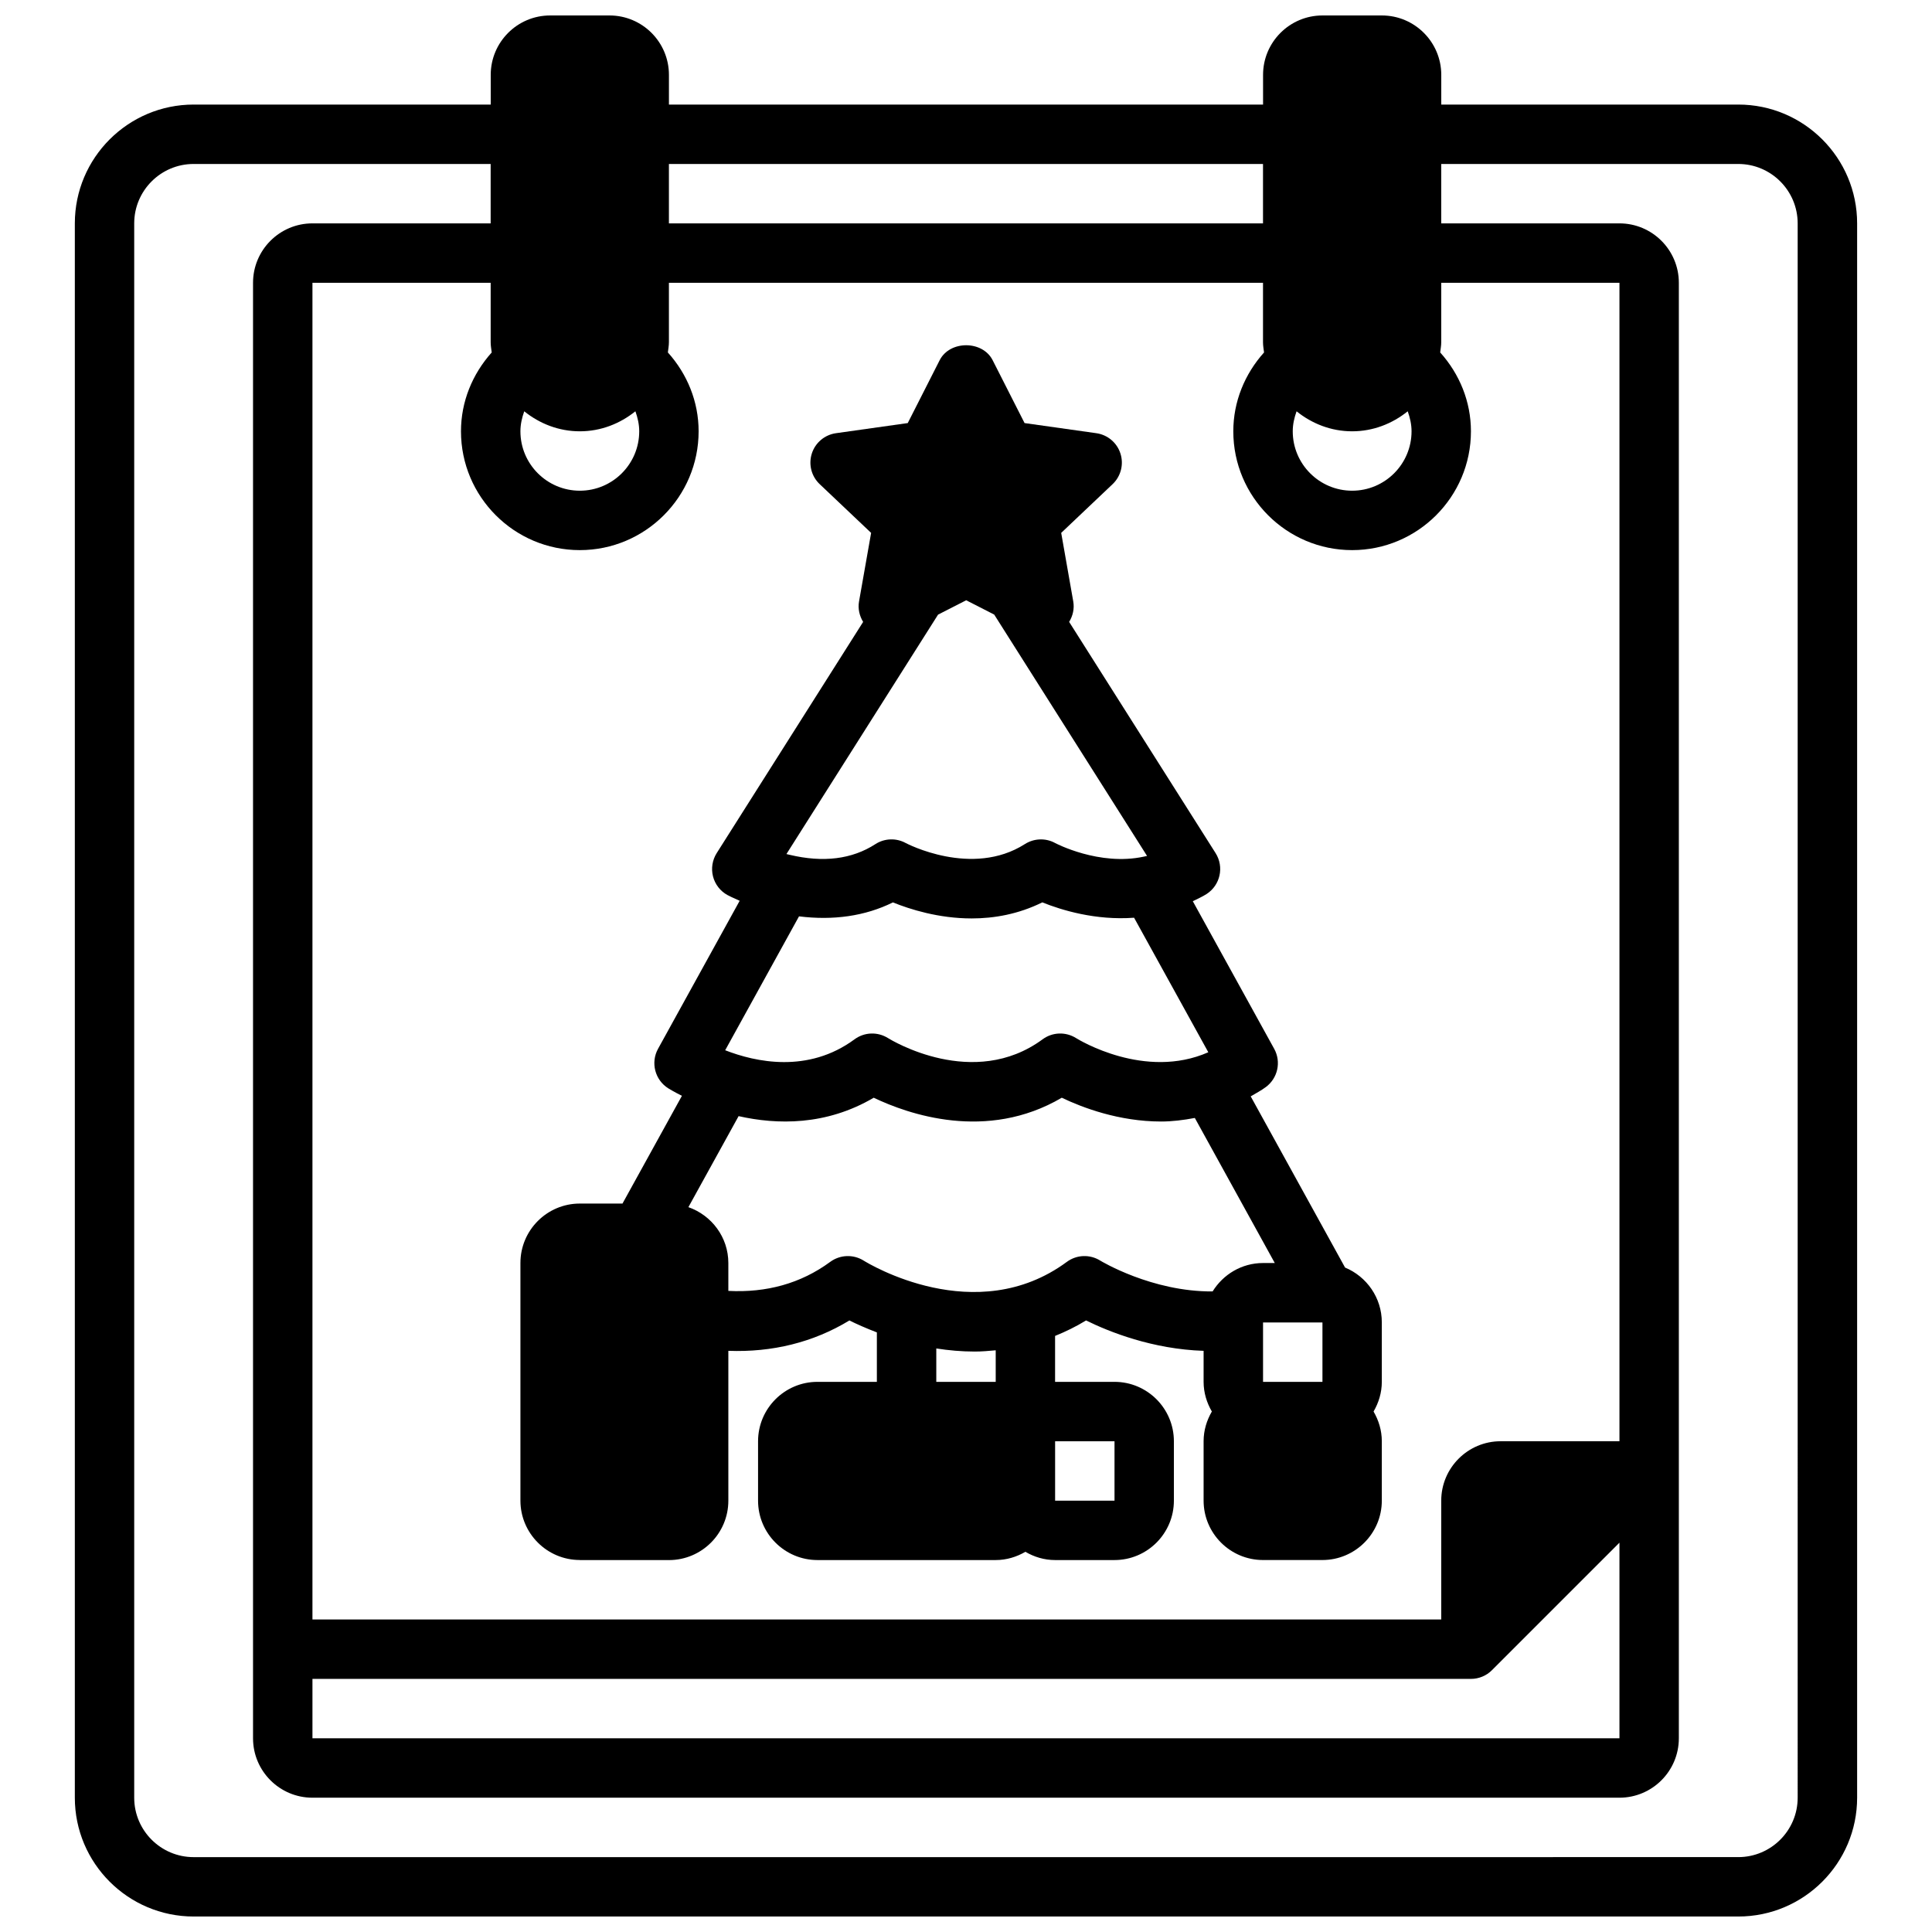 <?xml version="1.0" encoding="UTF-8"?>
<!-- Uploaded to: ICON Repo, www.iconrepo.com, Generator: ICON Repo Mixer Tools -->
<svg width="800px" height="800px" version="1.1" viewBox="144 144 512 512" xmlns="http://www.w3.org/2000/svg">
 <defs>
  <clipPath id="a">
   <path d="m163 148.09h474v503.81h-474z"/>
  </clipPath>
 </defs>
 <path d="m297.66 557.44h23.617c8.684 0 15.742-7.062 15.742-15.742v-39.715c11.617 0.441 22.531-2.242 32.078-8.047 1.914 0.953 4.41 2.062 7.281 3.164v13.105h-15.742c-8.684 0-15.742 7.062-15.742 15.742v15.742c0 8.684 7.062 15.742 15.742 15.742h47.23c2.883 0 5.551-0.836 7.871-2.188 2.32 1.355 4.992 2.188 7.871 2.188h15.742c8.684 0 15.742-7.062 15.742-15.742v-15.742c0-8.684-7.062-15.742-15.742-15.742h-15.742v-12.172c2.738-1.109 5.488-2.434 8.211-4.102 6.102 3.016 17.609 7.621 31.148 8.055v8.211c0 2.883 0.836 5.551 2.188 7.871-1.355 2.32-2.188 4.992-2.188 7.871v15.742c0 8.684 7.062 15.742 15.742 15.742h15.742c8.684 0 15.742-7.062 15.742-15.742v-15.742c0-2.883-0.836-5.551-2.188-7.871 1.355-2.32 2.188-4.992 2.188-7.871v-15.742c0-6.559-4.031-12.172-9.738-14.539l-25.008-45.367c1.34-0.797 2.676-1.48 4-2.457 3.18-2.348 4.133-6.684 2.227-10.141l-21.57-39.117c1.227-0.621 2.496-1.164 3.668-1.922 3.621-2.348 4.676-7.172 2.371-10.824l-38.809-61.277c0.977-1.605 1.426-3.504 1.086-5.422l-3.195-18.168 13.617-12.91c2.195-2.078 3.008-5.234 2.086-8.109-0.914-2.883-3.41-4.977-6.391-5.398l-19.02-2.684-8.461-16.664c-2.691-5.281-11.344-5.281-14.035 0l-8.461 16.664-19.027 2.684c-2.992 0.426-5.481 2.519-6.398 5.398-0.914 2.883-0.109 6.031 2.094 8.109l13.625 12.91-3.203 18.168c-0.34 1.914 0.109 3.816 1.086 5.422l-38.809 61.277c-1.156 1.836-1.512 4.07-0.977 6.172 0.543 2.109 1.93 3.898 3.832 4.938 0.242 0.133 1.473 0.762 3.234 1.52l-21.633 39.227c-2.008 3.644-0.828 8.234 2.691 10.461 0.242 0.148 1.551 0.953 3.637 2l-15.75 28.551h-11.305c-8.684 0-15.742 7.062-15.742 15.742v62.977c0 8.684 7.062 15.742 15.742 15.742zm110.21-47.23h-15.742v-8.855c3.234 0.504 6.652 0.82 10.195 0.82 1.812 0 3.684-0.156 5.551-0.332v8.375zm31.488 15.742v15.742h-15.742v-15.742zm55.113-15.742h-15.75v-15.742h15.742v15.742zm-101.85-203.34 7.43-3.793 7.422 3.793 40.508 63.961c-0.27 0.062-0.543 0.125-0.82 0.18-11.855 2.574-23.449-3.551-23.539-3.598-2.504-1.379-5.598-1.266-8.016 0.277-14.043 8.957-31.426-0.195-31.566-0.27-2.535-1.395-5.637-1.281-8.055 0.285-6.195 4-13.801 4.961-22.75 2.824-0.277-0.062-0.551-0.125-0.82-0.195l40.195-63.473zm-36.871 79.973c9.027 1.125 17.5-0.039 24.883-3.699 4.465 1.812 12.09 4.25 20.867 4.25 5.918 0 12.367-1.109 18.719-4.258 5.047 2.039 14.129 4.832 24.324 4.07l19.672 35.652c-16.781 7.383-34.258-3.258-35.047-3.754-2.762-1.73-6.266-1.598-8.871 0.324-18.309 13.477-40.086 0.227-40.965-0.324-2.762-1.73-6.266-1.598-8.871 0.324-12.336 9.094-26.254 6.031-34.281 2.898l19.57-35.488zm-16.004 52.945c10.141 2.289 23.145 2.566 35.801-4.879 9.062 4.336 29.914 11.707 49.836 0 5.441 2.606 15.145 6.305 26.34 6.305 2.883 0 5.887-0.371 8.918-0.945l21.191 38.445h-3.109c-5.66 0-10.586 3.031-13.367 7.527-16.129 0.117-29.629-8.078-29.758-8.156-2.762-1.73-6.266-1.598-8.871 0.324-24.121 17.789-52.648 0.418-53.828-0.324-2.762-1.73-6.266-1.59-8.871 0.316-7.832 5.762-16.934 8.219-27.008 7.699v-7.383c0-6.863-4.449-12.66-10.586-14.809l13.305-24.121z"/>
 <g clip-path="url(#a)">
  <path d="m604.67 171.71h-78.719v-7.871c0-8.684-7.062-15.742-15.742-15.742h-15.742c-8.684 0-15.742 7.062-15.742 15.742v7.871h-157.45v-7.871c0-8.684-7.062-15.742-15.742-15.742h-15.742c-8.684 0-15.742 7.062-15.742 15.742v7.871h-78.727c-17.367 0-31.488 14.121-31.488 31.488v417.21c0 17.367 14.121 31.488 31.488 31.488h409.35c17.367 0 31.488-14.121 31.488-31.488v-417.21c0-17.367-14.121-31.488-31.488-31.488zm-117.07 81.285c4.055 3.266 9.133 5.305 14.73 5.305 5.598 0 10.676-2.039 14.73-5.305 0.605 1.691 1.016 3.457 1.016 5.305 0 8.684-7.062 15.742-15.742 15.742-8.684 0-15.742-7.062-15.742-15.742 0-1.852 0.41-3.613 1.016-5.305zm-166.33-65.543h157.44v15.742l-157.44 0.004zm-38.344 65.543c4.055 3.266 9.133 5.305 14.73 5.305 5.598 0 10.676-2.039 14.73-5.305 0.605 1.684 1.016 3.457 1.016 5.305 0 8.684-7.062 15.742-15.742 15.742-8.684 0-15.742-7.062-15.742-15.742 0-1.852 0.41-3.613 1.016-5.305zm-8.613-15.594c-5.141 5.738-8.148 13.059-8.148 20.898 0 17.367 14.121 31.488 31.488 31.488 17.367 0 31.488-14.121 31.488-31.488 0-7.848-3-15.168-8.148-20.898 0.102-0.906 0.277-1.785 0.277-2.715v-15.742h157.44v15.742c0 0.93 0.164 1.812 0.277 2.715-5.141 5.731-8.148 13.059-8.148 20.898 0 17.367 14.121 31.488 31.488 31.488 17.367 0 31.488-14.121 31.488-31.488 0-7.848-3-15.168-8.148-20.898 0.102-0.906 0.277-1.785 0.277-2.715v-15.742h47.23v307h-31.488c-8.684 0-15.742 7.062-15.742 15.742v31.488l-299.14 0.004v-354.24h47.23v15.742c0 0.93 0.164 1.812 0.277 2.715zm298.86 315.42v51.844l-346.37 0.004v-15.742l307.01-0.004c2.094 0 4.094-0.828 5.566-2.305l33.793-33.793zm47.23 67.59c0 8.684-7.062 15.742-15.742 15.742l-409.35 0.004c-8.684 0-15.742-7.062-15.742-15.742v-417.22c0-8.684 7.062-15.742 15.742-15.742h78.719v15.742h-47.23c-8.684 0-15.742 7.062-15.742 15.742v385.73c0 8.684 7.062 15.742 15.742 15.742h346.37c8.684 0 15.742-7.062 15.742-15.742v-385.73c0-8.684-7.062-15.742-15.742-15.742h-47.23v-15.742h78.719c8.684 0 15.742 7.062 15.742 15.742z"/>
 </g>
</svg>